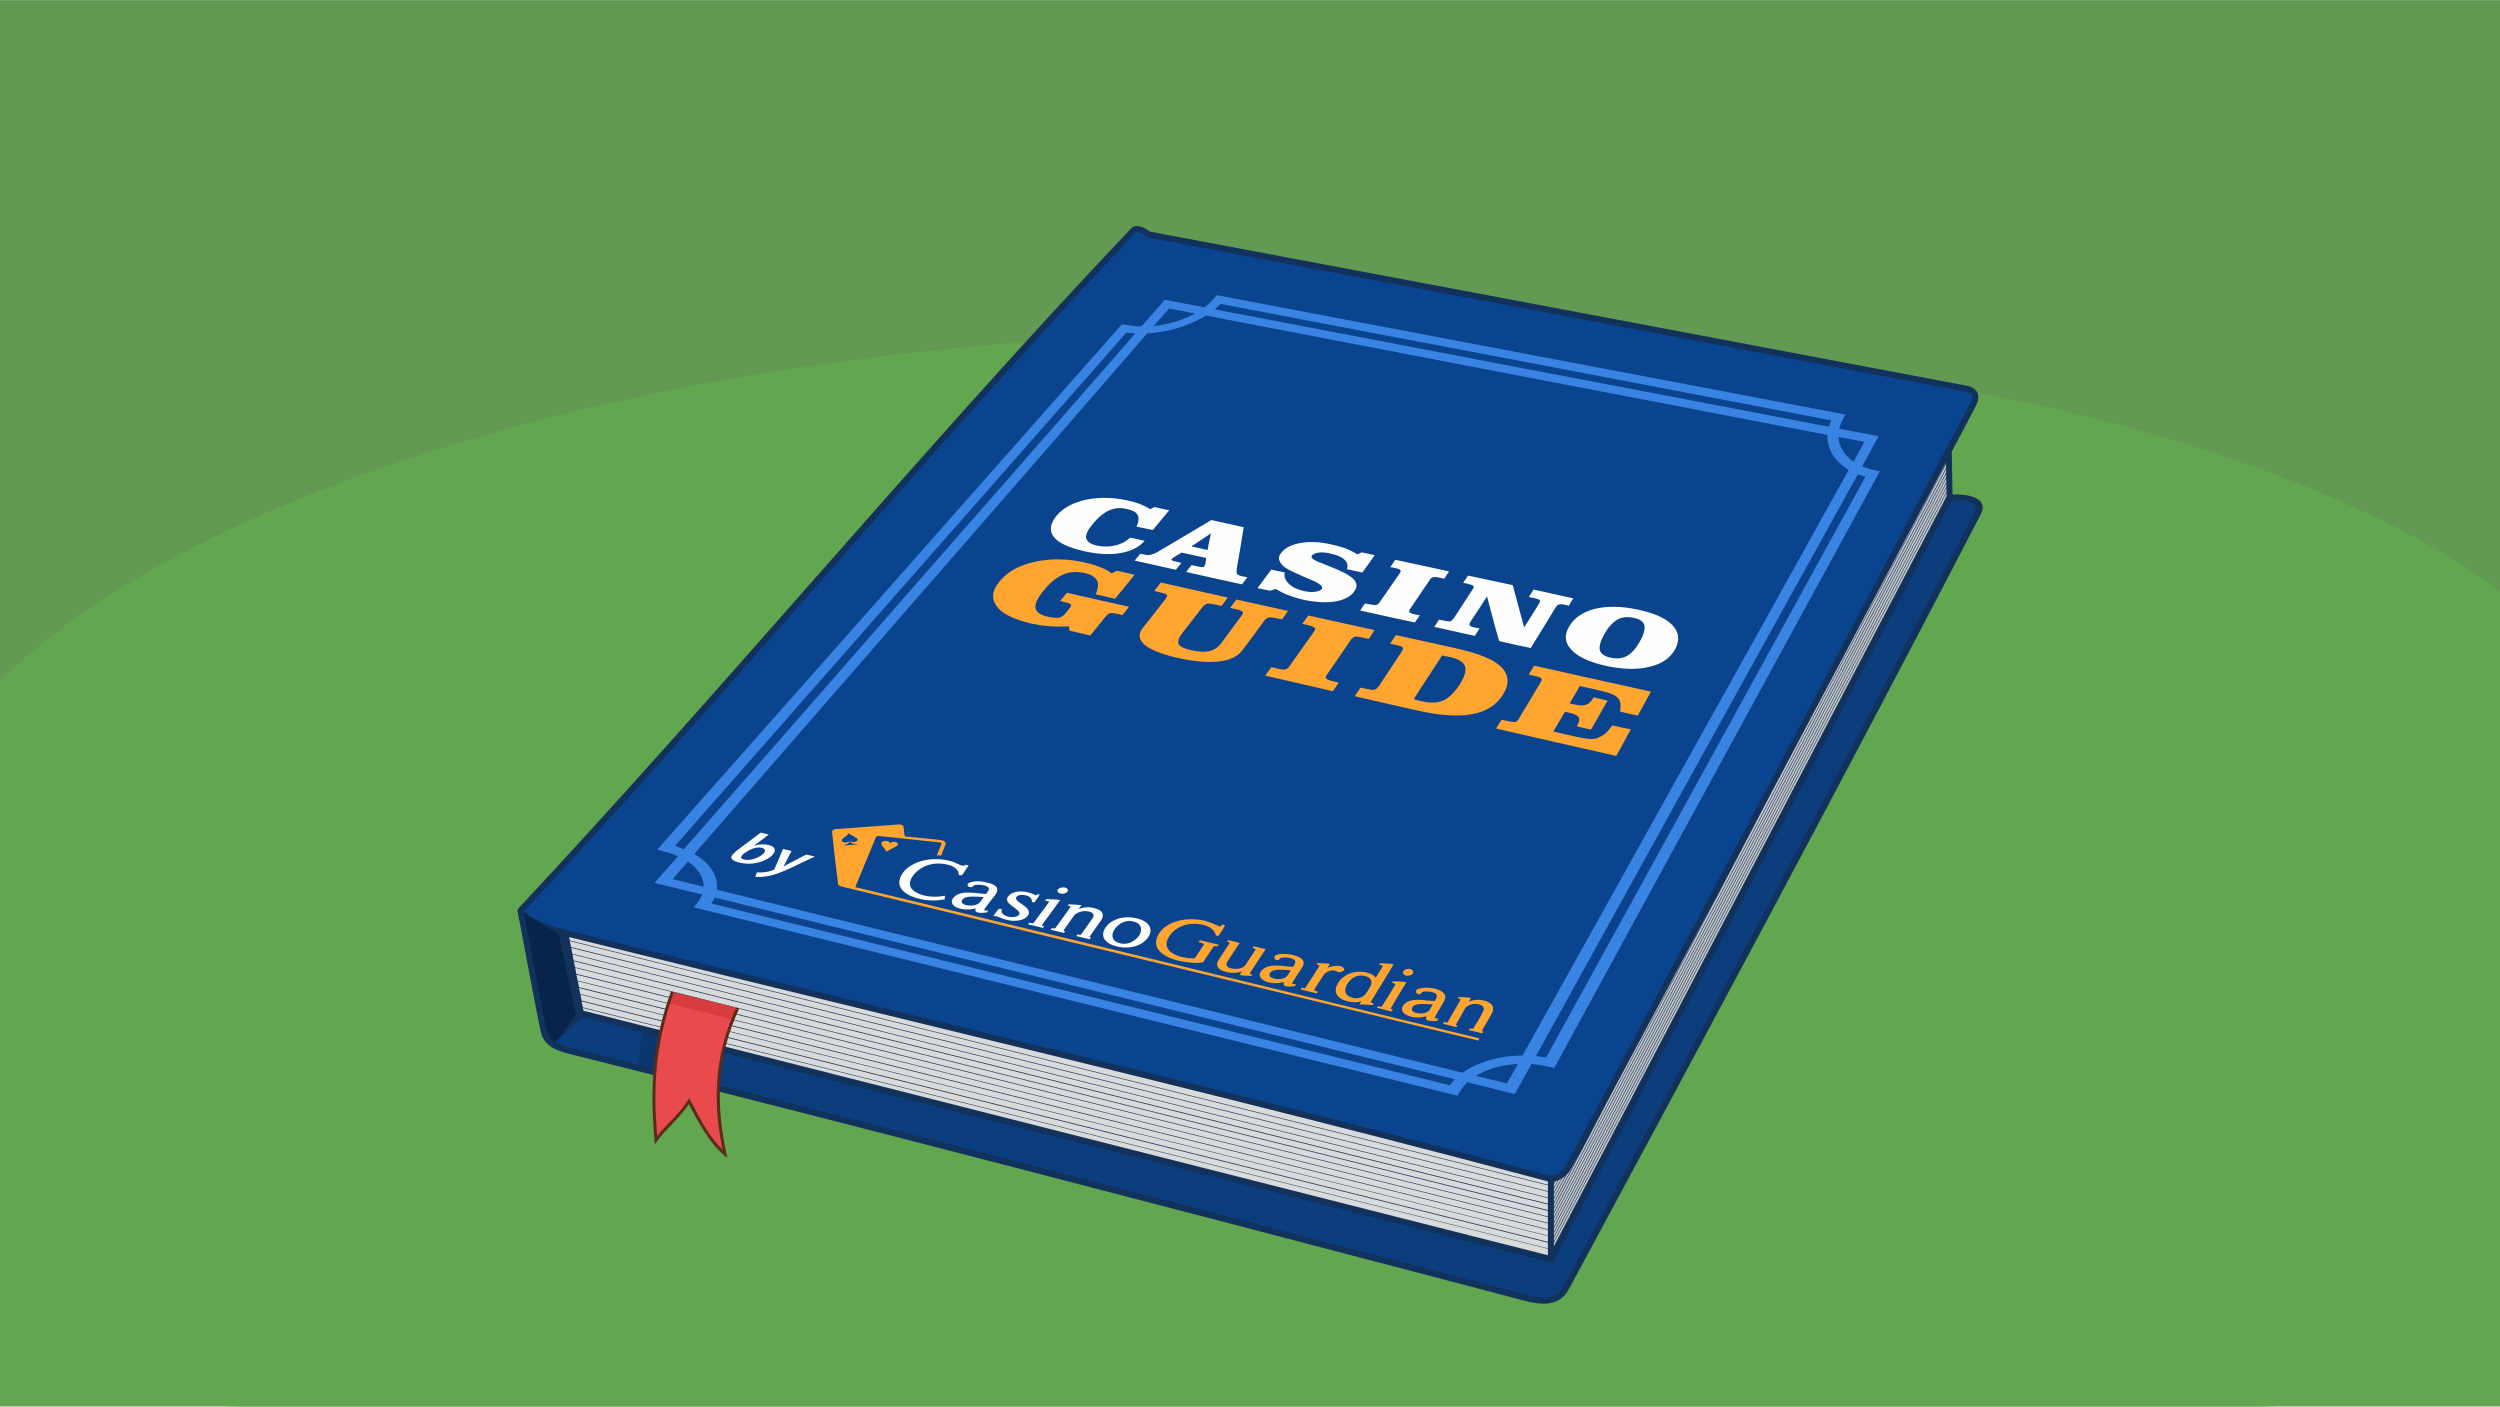 <?xml version="1.0" encoding="UTF-8"?>
<!DOCTYPE svg PUBLIC "-//W3C//DTD SVG 1.1//EN" "http://www.w3.org/Graphics/SVG/1.1/DTD/svg11.dtd">
<!-- Creator: CorelDRAW X7 -->
<svg xmlns="http://www.w3.org/2000/svg" xml:space="preserve" width="4191px" height="2358px" version="1.1" style="shape-rendering:geometricPrecision; text-rendering:geometricPrecision; image-rendering:optimizeQuality; fill-rule:evenodd; clip-rule:evenodd"
viewBox="0 0 12517 7041"
 xmlns:xlink="http://www.w3.org/1999/xlink">
 <defs>
  <style type="text/css">
   <![CDATA[
    .fil4 {fill:#07244A}
    .fil6 {fill:#0A448F}
    .fil8 {fill:#0B366E}
    .fil5 {fill:#0C3D7D}
    .fil1 {fill:#629953}
    .fil2 {fill:#62A64F}
    .fil7 {fill:#C5C6C6}
    .fil15 {fill:#D73C3E}
    .fil9 {fill:#D9DADA}
    .fil14 {fill:#E94A4D}
    .fil0 {fill:#FEFEFE}
    .fil12 {fill:#FFA530}
    .fil3 {fill:#12325C;fill-rule:nonzero}
    .fil10 {fill:#3983E3;fill-rule:nonzero}
    .fil16 {fill:#572C19;fill-rule:nonzero}
    .fil11 {fill:#FEFEFE;fill-rule:nonzero}
    .fil13 {fill:#FFA530;fill-rule:nonzero}
   ]]>
  </style>
 </defs>
 <g id="Layer_x0020_1">
  <g id="_1158078624">
   <rect class="fil0" width="12517" height="7041"/>
   <path class="fil1" d="M12517 0l0 5846c0,657 -538,1195 -1195,1195l-10127 0c-657,0 -1195,-538 -1195,-1195l0 -5846c7460,0 6509,0 12517,0z"/>
   <path class="fil2" d="M12517 2955l0 4086c-4172,0 -8345,0 -12517,0l0 -3634c1053,-1025 3539,-1745 6439,-1745 2607,0 4881,430 6078,1293l0 0z"/>
   <g>
    <path class="fil3" d="M9893 2031c-40,77 -80,153 -121,229l4 215c56,-3 188,9 141,100 -336,648 -678,1296 -1023,1943 -346,649 -692,1293 -1038,1934 -49,92 -140,82 -226,59 -148,-39 -297,-78 -445,-117 -1443,-378 -2887,-756 -4334,-1118 -71,-18 -130,-40 -145,-118 -27,-130 -52,-264 -77,-398 -12,-65 -25,-129 -38,-199l-1 -7 5 -6c490,-524 969,-1067 1449,-1612 529,-600 1061,-1205 1618,-1792 12,-13 28,-15 46,-11 17,4 36,15 49,26 453,85 906,171 1360,256 909,171 1818,343 2727,515 58,10 76,50 49,101l0 0z"/>
    <path class="fil4" d="M2757 4636c558,140 1111,275 1663,409 1111,272 2222,542 3324,837 20,6 38,4 55,-4 17,-9 32,-25 43,-45 540,-1004 1072,-2012 1603,-3019 140,-266 281,-531 421,-797 4,-8 7,-15 8,-22 2,-6 2,-12 -1,-17 -2,-4 -6,-8 -13,-11 -5,-4 -13,-6 -21,-8 -910,-172 -1818,-343 -2728,-514 -454,-86 -908,-171 -1363,-257l-4 -1 -3 -2c-11,-10 -26,-20 -39,-23 -8,-2 -15,-1 -18,2 -556,587 -1088,1191 -1617,1792 -478,542 -953,1081 -1445,1607 12,61 24,126 36,191 25,132 49,262 77,398 6,29 20,49 39,63 21,14 50,23 84,32l0 0c1445,360 2890,739 4335,1118l445 117c41,10 80,18 113,13 32,-5 59,-21 79,-56 348,-647 696,-1293 1038,-1935 343,-645 685,-1293 1022,-1943 2,-4 3,-6 3,-9 2,-8 0,-15 -4,-21 -5,-8 -13,-14 -22,-18 -7,-4 -14,-7 -21,-8 -17,-3 -35,-2 -54,-1 -8,0 -15,1 -22,1l-1992 3806 -6 10 -11 -3 -4846 -1228 -114 105 83 -114 -86 -404 -142 -87 101 46 0 0z"/>
    <path class="fil5" d="M2779 5217c20,13 47,22 79,30l0 0c1445,360 2890,739 4335,1118l445 117c41,10 80,18 113,13 32,-5 59,-21 79,-56 348,-647 696,-1293 1038,-1935 343,-645 685,-1293 1022,-1943 2,-4 3,-6 3,-9 2,-8 0,-15 -4,-21 -5,-8 -13,-14 -22,-18 -7,-4 -14,-7 -21,-8 -17,-3 -35,-2 -54,-1 -8,0 -15,1 -22,1l-1992 3806 -6 10 -11 -3 -4846 -1228 -114 105 -22 22 0 0z"/>
    <path class="fil6" d="M2757 4636c558,140 1111,275 1663,409 1111,272 2222,542 3324,837 20,6 38,4 55,-4 17,-9 32,-25 43,-45 540,-1004 1072,-2012 1603,-3019 140,-266 281,-531 421,-797 4,-8 7,-15 8,-22 2,-6 2,-12 -1,-17 -2,-4 -6,-8 -13,-11 -5,-4 -13,-6 -21,-8 -910,-172 -1818,-343 -2728,-514 -454,-86 -908,-171 -1363,-257l-4 -1 -3 -2c-11,-10 -26,-20 -39,-23 -8,-2 -15,-1 -18,2 -556,587 -1088,1191 -1617,1792 -478,542 -953,1081 -1445,1607l34 27 101 46z"/>
    <path class="fil7" d="M9472 2829c-199,377 -398,753 -598,1130l-1094 2091 0 18 1963 -3750 0 -3 -271 514 0 0zm-873 1650c-174,327 -348,655 -523,982l-296 565 0 17 819 -1564 0 0zm-664 1243c-22,42 -44,84 -67,125 -7,13 -15,26 -25,35l-63 119 0 18 155 -297 0 0zm-99 166c-5,4 -10,8 -16,12l-40 77 0 18 56 -107 0 0zm-20 14c-2,1 -3,2 -4,2 -3,2 -6,3 -9,4l-23 44 0 18 36 -68zm-17 8c-4,1 -7,2 -11,3l-8 15 0 18 19 -36 0 0zm-15 4c-1,0 -2,0 -4,1l0 6 4 -7 0 0zm-4 161l0 18 1964 -3752 -1 -17 -1963 3751 0 0zm0 24l0 18 1964 -3752 0 -17 -1964 3751zm0 24l0 18 1964 -3752 0 -17 -1964 3751 0 0zm0 25l0 18 1965 -3753 -1 -18 -1964 3753 0 0zm0 24l0 18 1965 -3753 0 -18 -1965 3753 0 0zm0 25l0 18 1966 -3755 -1 -17 -1965 3754zm0 24l0 18 1966 -3755 0 -18 -1966 3755z"/>
    <path class="fil8" d="M3195 5331c44,11 87,22 130,33l44 -159 -151 -38c-10,55 -18,110 -23,164l0 0z"/>
    <path class="fil9" d="M4413 5075c-524,-128 -1047,-256 -1564,-384l4 17 4897 1223 0 -16c-4,-1 -8,-2 -13,-4 -1105,-295 -2215,-566 -3324,-836zm-1560 -364l6 30 4891 1222 0 -29 -4897 -1223 0 0zm7 34l6 30 4884 1220 0 -29 -4890 -1221 0 0zm6 33l6 30 4878 1218 0 -28 -4884 -1220 0 0zm7 34l6 30 4871 1216 0 -28 -4877 -1218zm7 33l5 30 4865 1215 0 -28 -4870 -1217zm6 34l6 30 4858 1213 0 -29 -4864 -1214zm7 33l6 30 4851 1212 0 -29 -4857 -1213zm6 34l6 30 4845 1210 0 -29 -4851 -1211zm7 33l6 30 4838 1208 0 -29 -4844 -1209 0 0zm6 34l6 30 4832 1207 0 -29 -4838 -1208zm6 33l4 14 4828 1224 0 -32 -4832 -1206 0 0z"/>
    <path class="fil10" d="M5853 1544c-26,29 -51,59 -77,88 73,-8 147,-30 207,-63 -44,-8 -87,-17 -130,-25l0 0zm-109 124c-377,436 -756,870 -1134,1304 -378,434 -756,869 -1134,1303 81,47 122,113 113,179 622,153 1245,306 1867,458 622,153 1244,305 1867,458 77,-54 186,-86 300,-86 273,-488 545,-978 817,-1466 272,-488 545,-977 816,-1466 -34,-20 -62,-47 -81,-77 -17,-30 -27,-64 -25,-98 -519,-100 -1038,-200 -1557,-299 -518,-100 -1037,-199 -1555,-299 -82,51 -189,84 -294,89l0 0zm-2300 2645c-26,29 -51,58 -77,88 52,12 104,25 156,38 1,-46 -28,-92 -79,-126l0 0zm3946 1073c51,13 103,25 155,38 19,-33 36,-65 55,-98 -79,4 -154,25 -210,60zm1890 -3075c18,-33 37,-66 55,-100 -44,-7 -86,-16 -130,-24 1,24 8,47 21,68 13,21 31,40 54,56zm-40 -236c-14,25 -26,45 -32,71 66,12 132,25 198,37 -27,51 -56,101 -83,151 29,13 56,19 89,25 -272,497 -544,996 -815,1493 -272,499 -544,996 -815,1494 -40,-9 -73,-16 -114,-20 -28,50 -56,101 -84,151 -79,-20 -159,-40 -238,-59 -23,23 -35,43 -49,67 -637,-157 -1275,-314 -1912,-471 -637,-157 -1275,-315 -1912,-472 18,-21 34,-40 43,-64 -80,-20 -160,-39 -239,-58 39,-45 78,-90 118,-134 -34,-15 -66,-23 -104,-33 388,-438 776,-877 1164,-1315 388,-439 775,-878 1163,-1316 32,6 60,11 97,12 39,-44 78,-89 117,-134 66,13 132,26 198,38 27,-20 43,-38 62,-61 524,100 1049,199 1574,299 524,99 1049,199 1574,299l0 0zm-71 29c-509,-97 -1020,-195 -1529,-292 -509,-97 -1019,-193 -1529,-291 -9,10 -19,18 -29,27 513,98 1025,196 1537,294 513,98 1025,195 1538,294 4,-11 7,-22 12,-32l0 0zm-3485 -435c-15,-1 -30,-2 -45,-4 -376,428 -753,856 -1130,1285 -377,428 -753,856 -1130,1285 17,5 32,11 45,16 377,-430 754,-860 1130,-1291 377,-430 754,-860 1130,-1291l0 0zm-2105 2824c-5,10 -11,20 -18,30 617,151 1232,303 1849,455 616,151 1232,302 1849,455 7,-11 16,-21 25,-30 -619,-152 -1236,-304 -1853,-455 -618,-152 -1235,-303 -1852,-455zm4111 794c16,2 35,4 51,7 267,-484 533,-969 800,-1454 266,-484 533,-969 799,-1454 -13,-3 -26,-8 -38,-12 -270,486 -538,971 -807,1457 -268,485 -537,970 -805,1456z"/>
    <g>
     <path class="fil11" d="M4574 4380c-23,28 -29,63 11,86 36,23 96,28 146,18 0,6 -1,12 -1,18 -65,13 -135,3 -184,-24 -53,-30 -53,-72 -23,-112 42,-53 136,-80 230,-57 44,10 63,35 83,20 5,1 9,3 14,3 -11,17 -23,33 -34,50 -5,-1 -10,-1 -15,-1 0,-24 -17,-43 -58,-53 -75,-17 -136,10 -169,52l0 0zm332 137c6,-7 12,-17 19,-26 -28,-2 -81,-8 -101,7 -15,13 -11,27 13,33 24,5 56,2 69,-14zm-20 30c-19,5 -37,7 -58,5 -56,-5 -81,-37 -47,-65 37,-32 105,-14 156,-12 13,-17 29,-33 -11,-43 -13,-3 -35,-5 -50,0 -14,25 -55,-6 -14,-16 26,-8 58,-4 80,2 50,11 63,31 42,61 -17,21 -34,43 -50,65 -10,13 -10,14 14,15 -3,3 -6,6 -8,9 -34,4 -66,3 -54,-21zm260 37c-18,25 -66,31 -105,21 -20,-5 -35,-12 -52,-19 -1,0 -2,0 -4,1 -4,-1 -6,-2 -11,-3 9,-11 18,-23 26,-34 5,0 11,0 16,0 -6,18 4,31 34,39 22,5 49,1 54,-14 3,-10 -11,-20 -21,-28 -24,-17 -54,-36 -35,-60 18,-24 61,-30 99,-20 15,3 27,10 40,15 2,-2 6,-4 8,-6 3,1 8,2 11,3 -9,13 -19,26 -27,39 -4,-1 -9,-2 -12,-3 0,-15 -8,-28 -31,-33 -17,-4 -38,-4 -47,8 -9,13 14,27 26,35 25,17 48,35 31,59l0 0zm151 -132c6,-7 22,-12 35,-9 14,3 18,13 12,21 -6,7 -21,13 -34,9 -14,-3 -19,-13 -13,-21zm-77 174c-4,8 -5,8 8,11 -2,3 -4,5 -7,8 -24,-6 -49,-12 -74,-18 2,-3 4,-6 6,-8 15,3 18,7 26,-4 24,-33 47,-64 71,-96 6,-10 2,-5 -17,-11 2,-2 3,-5 5,-7 19,1 36,1 55,2 5,1 10,3 15,3 -29,40 -58,80 -88,120l0 0zm291 -16c-18,24 -35,49 -52,74 -6,7 -8,7 4,9 -3,3 -4,6 -7,9 -22,-5 -45,-11 -67,-16 3,-3 5,-6 6,-9 14,4 15,6 22,-5 17,-23 34,-48 51,-72 12,-14 12,-30 -16,-37 -28,-6 -54,2 -71,16 -18,24 -35,49 -52,73 -6,9 -6,8 4,10 -2,3 -3,6 -6,8 -22,-5 -45,-10 -67,-16 3,-3 4,-5 6,-8 14,3 14,5 21,-4 24,-34 48,-66 71,-99 1,-1 1,-2 2,-3 2,-4 -9,-5 -14,-7 2,-2 3,-4 5,-6 21,1 43,2 64,4 -5,6 -10,12 -14,19 26,-9 50,-11 78,-4 47,11 51,38 32,64l0 0zm237 83c-27,39 -88,61 -155,45 -68,-16 -85,-56 -57,-96 27,-39 88,-61 155,-45 66,16 85,56 57,96zm-44 -10c14,-24 17,-59 -29,-70 -45,-12 -80,17 -95,40 -16,23 -18,58 28,69 59,15 96,-39 96,-39z"/>
     <path class="fil12" d="M4210 4437c531,128 1063,257 1595,386 531,128 1064,257 1596,386 2,-3 4,-7 6,-11 -521,-126 -1042,-252 -1563,-379 -521,-126 -1041,-252 -1562,-378 34,-83 69,-167 104,-251 2,-3 8,-6 15,-5 101,11 202,21 304,32 6,0 10,4 9,8 -8,19 -16,38 -24,57 8,0 16,0 22,1 7,-18 15,-37 22,-55 4,-11 -6,-21 -25,-23 -59,-6 -120,-13 -179,-18 -3,-17 -5,-33 -6,-48 -1,-8 -12,-13 -24,-12 -104,8 -209,16 -313,23 -13,1 -22,8 -21,15 9,87 19,173 30,261 1,4 6,8 14,11l0 0zm1645 249c-31,44 -12,87 64,105 12,3 50,10 64,5 15,-22 29,-44 44,-66 5,-7 -14,-11 -26,-14 2,-3 5,-6 7,-9 30,7 62,15 94,22 -3,3 -5,6 -6,9 -10,-2 -17,-4 -22,3 -17,26 -34,52 -50,76 -26,9 -94,-1 -121,-7 -102,-25 -140,-77 -98,-140 39,-57 132,-82 225,-61 31,8 50,17 77,29 4,2 12,-8 12,-10 5,2 10,3 15,4 -11,19 -20,35 -33,53 -4,-1 -9,-1 -13,-1 -5,-25 -25,-44 -63,-54 -79,-18 -140,11 -170,56l0 0zm-1377 -472c-15,-2 -23,9 -23,9 0,0 0,-12 -15,-13 -16,-2 -29,5 -27,15 1,10 28,34 25,40 3,-7 44,-23 54,-32 9,-8 2,-17 -14,-19l0 0zm1859 537c-26,40 -52,80 -78,119 -4,7 3,7 11,8 -1,3 -3,5 -5,8 -16,-2 -33,-2 -49,-3 -3,-2 -6,-2 -9,-3 3,-7 7,-12 11,-17 -25,8 -48,10 -78,3 -44,-10 -57,-35 -37,-63 17,-26 34,-52 51,-78 6,-9 0,-8 -11,-11 2,-2 4,-5 6,-8 19,4 38,9 58,14 -20,31 -41,61 -60,91 -13,20 -6,31 19,37 29,6 59,0 71,-19 16,-24 32,-48 48,-73 4,-7 -4,-8 -14,-11 1,-2 3,-5 6,-8 19,4 40,10 60,14l0 0zm108 134c6,-8 12,-18 18,-27 -18,-2 -36,-3 -54,-4 -21,0 -41,3 -50,17 -8,13 -1,23 20,28 24,6 55,2 66,-14l0 0zm-16 30c-19,6 -37,8 -58,6 -44,-4 -77,-29 -59,-57 21,-30 59,-33 107,-29 18,2 36,5 55,5 12,-17 24,-35 -15,-44 -14,-3 -35,-5 -49,1 -10,20 -37,5 -28,-10 11,-17 71,-12 92,-6 50,12 64,33 45,63 -15,23 -30,45 -44,68 -8,13 -9,15 14,15 -1,3 -4,7 -7,10 -16,2 -29,3 -44,0 -14,-3 -13,-14 -9,-22l0 0zm196 -31c-15,22 -28,45 -43,67 -5,9 3,10 17,13 -2,3 -4,6 -6,9 -27,-6 -54,-13 -81,-20 1,-3 2,-6 6,-9 14,4 16,7 21,-4 22,-34 44,-67 65,-101 5,-8 -3,-8 -13,-12 2,-2 3,-4 4,-6 17,1 34,2 51,2 3,1 8,2 12,3 -3,7 -7,13 -11,19 19,-8 41,-13 65,-8 17,5 25,17 11,25 -7,5 -21,7 -27,3 -17,-12 -36,-8 -53,2 -8,4 -14,10 -18,17l0 0zm191 128c-21,7 -44,7 -66,1 -64,-15 -75,-53 -50,-93 22,-37 78,-67 144,-51 17,4 34,12 41,22 2,1 2,3 3,4 12,-18 22,-37 34,-55 4,-7 -5,-8 -17,-11 1,-3 3,-5 5,-7 17,1 35,2 54,3 3,0 9,2 13,4 -11,19 -116,189 -115,189 2,2 12,5 16,6 -2,2 -4,5 -5,8 -22,-2 -43,-4 -66,-4 3,-6 7,-11 9,-16l0 0zm23 -39c8,-10 14,-22 21,-33 2,-3 4,-6 4,-9 7,-18 0,-39 -30,-45 -44,-11 -73,15 -88,39 -14,24 -21,59 27,70 28,8 57,-5 66,-22l0 0zm188 -112c5,-8 19,-13 33,-10 13,3 18,13 14,22 -5,8 -20,14 -34,11 -13,-3 -18,-14 -13,-23zm-61 182c-5,8 -5,8 8,12 -3,3 -5,5 -6,9 -25,-6 -50,-13 -74,-19 1,-3 3,-6 5,-8 14,3 19,5 24,-5 21,-33 41,-67 62,-101 4,-6 1,-5 -16,-12 1,-1 3,-3 4,-6 18,0 36,0 55,2 4,0 9,1 13,3 -26,42 -51,84 -75,125l0 0zm191 13c5,-8 11,-18 17,-28 -18,-1 -36,-2 -54,-2 -21,0 -40,3 -48,16 -8,14 -1,24 20,29 24,6 55,1 65,-14l0 -1zm-16 31c-17,6 -36,8 -56,6 -45,-4 -78,-29 -61,-57 20,-31 58,-34 105,-29 19,2 37,4 55,4 10,-18 23,-36 -16,-45 -14,-3 -35,-5 -49,1 -11,27 -52,-6 -14,-18 23,-7 54,-5 78,0 49,13 64,35 46,65 -14,24 -28,47 -41,70 -8,15 -5,15 14,15 -2,3 -4,7 -6,11 -16,2 -30,3 -45,-1 -13,-3 -13,-14 -10,-22zm327 -11c-15,26 -30,53 -45,78 -4,7 -6,8 4,10 -3,3 -4,6 -5,9 -23,-6 -45,-11 -67,-16 1,-3 3,-6 5,-9 15,4 15,5 20,-5 16,-25 31,-50 44,-77 9,-15 8,-31 -19,-38 -28,-7 -53,2 -68,17 -14,27 -29,52 -44,78 -6,9 -5,8 5,10 -3,3 -4,6 -6,9 -22,-5 -45,-11 -67,-17 2,-2 3,-5 5,-9 2,1 3,1 6,2 11,2 10,1 15,-6 20,-35 40,-69 60,-104 1,-2 2,-4 3,-6 -4,-1 -9,-3 -15,-5 1,-2 3,-4 4,-6 21,1 41,2 62,4 -4,6 -7,13 -11,19 25,-9 47,-12 76,-5 47,11 54,40 38,67l0 0zm-3193 -861c14,-1 23,-9 17,-16 -7,-9 -42,-23 -42,-29 1,6 -29,25 -35,34 -3,8 7,15 22,13 11,0 15,-6 16,-8 1,11 -9,19 -28,20 0,1 -1,1 0,3 21,-2 43,-3 65,-5 -1,-1 -1,-2 -1,-2 -18,1 -31,-5 -32,-16 2,2 8,6 18,6l0 0z"/>
     <path class="fil11" d="M4445 4274c-1,0 -1,0 -1,0 1,0 1,0 1,-1 0,1 0,1 0,1zm0 -1c0,0 0,0 0,0 0,0 0,0 0,0zm0 0c0,0 0,0 0,0z"/>
     <path class="fil0" d="M4444 4274c0,0 0,0 0,0 0,0 0,0 0,0zm0 0c1,0 0,0 0,0 0,0 0,0 0,0 0,0 0,0 1,0 0,0 0,0 0,0 0,0 0,0 -1,0z"/>
     <path class="fil11" d="M3809 4168c-42,32 -84,62 -124,93 -6,6 -12,12 -17,17 -16,18 -2,31 34,40 73,18 143,-10 168,-41 15,-18 14,-39 -21,-47 -23,-5 -48,-5 -71,3 -1,-1 -1,-1 -1,-1 24,-18 48,-36 72,-54 -13,-3 -28,-7 -40,-10l0 0zm-72 97c24,-18 56,-26 76,-21 19,4 21,16 11,27 -16,19 -63,40 -98,32 -15,-4 -19,-10 -12,-19 3,-4 7,-8 11,-11 4,-3 7,-6 12,-8l0 0zm183 -15c-14,33 -27,67 -42,99 0,2 -1,4 -4,5 -14,7 -31,10 -47,12 -14,2 -28,2 -37,1 -4,7 -6,15 -8,22 11,2 38,2 67,-4 34,-7 67,-20 108,-39 41,-20 81,-39 123,-58 -14,-4 -28,-7 -44,-10 -25,13 -51,27 -77,40 -16,8 -26,14 -35,20 -1,0 -1,0 -1,0 4,-8 8,-16 14,-27 8,-17 17,-34 26,-51 -15,-4 -29,-7 -43,-10z"/>
    </g>
    <path class="fil11" d="M5731 2707c-28,32 -68,52 -120,61 -51,10 -112,6 -179,-8 -80,-18 -133,-42 -157,-74 -23,-31 -17,-67 18,-108 33,-38 82,-63 145,-77 65,-13 132,-12 204,3 25,6 46,11 66,19 19,8 36,16 51,26 6,-4 13,-7 22,-11 24,6 49,11 73,16 -28,33 -55,67 -82,99 -27,-6 -55,-11 -82,-17 12,-25 13,-44 6,-58 -8,-15 -25,-24 -53,-30 -32,-8 -61,-6 -88,6 -26,11 -53,32 -80,64 -28,33 -40,57 -37,75 4,18 22,31 55,38 32,7 62,6 92,-1 29,-7 54,-20 73,-39 24,5 49,10 73,16l0 0zm315 46c5,-27 10,-56 17,-83 -33,21 -65,44 -98,65 26,6 53,12 81,18zm-107 110c8,-11 17,-23 27,-34 7,1 13,2 21,4 17,4 28,6 33,6 5,0 7,-2 10,-5 1,-2 2,-4 3,-6 1,-1 1,-3 2,-5 1,-10 3,-21 4,-30 -41,-9 -82,-18 -123,-27 -12,7 -22,13 -33,20 -5,3 -9,5 -11,7 -3,2 -5,3 -6,5 -2,2 -1,5 4,8 4,2 12,4 23,6 8,2 15,4 22,6 -9,11 -18,22 -28,34 -69,-15 -137,-31 -206,-46 9,-11 19,-23 28,-34 6,2 12,2 17,3 12,4 23,4 35,2 11,-3 23,-7 36,-15 89,-53 178,-105 268,-159 54,12 108,24 162,36 -11,70 -23,139 -35,209 -2,13 -1,23 3,27 4,3 12,7 26,10 8,1 16,3 24,5 -9,12 -18,23 -27,35 -93,-20 -186,-41 -279,-62zm426 -12c23,5 44,10 67,14 -4,22 4,41 21,57 17,17 42,29 77,37 21,4 39,6 55,3 16,-2 27,-7 33,-14 9,-12 -11,-29 -59,-48 -16,-7 -29,-12 -38,-16 -28,-13 -49,-23 -64,-30 -15,-8 -25,-14 -30,-19 -13,-12 -20,-23 -23,-34 -2,-10 1,-22 10,-33 19,-25 51,-42 97,-50 45,-8 94,-6 150,6 28,6 53,13 76,21 22,9 42,19 60,30 7,-3 14,-7 21,-10 21,4 43,9 65,14 -21,29 -41,58 -62,87 -26,-6 -51,-11 -77,-17 6,-19 2,-35 -14,-49 -14,-13 -38,-23 -73,-30 -20,-5 -39,-6 -56,-4 -16,3 -27,8 -33,15 -8,11 11,25 57,41 12,5 21,8 27,11 63,24 105,46 124,65 19,19 21,40 4,63 -19,26 -50,42 -96,50 -45,7 -99,4 -158,-9 -27,-6 -52,-14 -76,-23 -23,-9 -43,-19 -63,-31 -10,3 -18,6 -28,9 -21,-4 -42,-9 -63,-13 23,-31 46,-62 69,-93l0 0zm890 9c-8,13 -16,25 -24,37 -7,-2 -15,-3 -22,-5 -17,-4 -27,-4 -34,-3 -6,1 -13,7 -18,16 -32,47 -63,93 -95,140 -7,10 -8,16 -5,20 3,3 12,7 29,11 8,2 15,3 23,4 -9,12 -17,24 -25,36 -92,-19 -182,-40 -274,-60 8,-13 16,-24 25,-36 7,2 15,4 22,5 17,3 28,5 34,3 7,-1 12,-7 19,-17 32,-46 64,-92 96,-138 7,-10 9,-16 5,-19 -2,-4 -11,-8 -28,-11 -7,-2 -14,-3 -22,-4 8,-12 17,-25 25,-37 90,19 180,39 269,58l0 0zm319 69c19,71 38,141 57,212 25,-39 49,-78 73,-117 7,-10 8,-17 5,-21 -3,-2 -13,-6 -28,-9 -9,-2 -18,-3 -26,-6 8,-12 15,-24 23,-37 67,15 133,29 199,44 -7,12 -15,24 -22,37 -6,-2 -11,-2 -17,-4 -16,-4 -26,-4 -32,-2 -6,1 -13,6 -18,16 -42,68 -83,135 -124,202 -53,-11 -106,-23 -158,-35 -22,-74 -41,-149 -61,-224 -26,42 -54,84 -82,126 -6,10 -7,17 -4,20 3,4 12,8 29,11 6,1 13,3 20,4 -8,12 -16,25 -24,37 -67,-15 -135,-30 -203,-45 8,-12 16,-24 24,-36 7,1 15,3 23,4 16,4 27,5 33,4 7,-2 12,-8 19,-17 31,-47 61,-94 92,-141 7,-10 8,-16 5,-20 -3,-2 -13,-6 -29,-10 -7,-1 -14,-3 -22,-5 8,-12 16,-24 24,-36 75,16 149,32 224,48l0 0zm606 164c-31,-7 -58,-5 -81,8 -23,13 -45,36 -65,71 -21,36 -28,63 -24,82 5,19 24,32 54,38 32,7 58,4 81,-8 24,-13 45,-37 65,-72 20,-35 27,-63 23,-82 -5,-19 -23,-31 -53,-37zm-323 42c26,-44 70,-73 131,-88 62,-14 133,-13 215,5 82,18 139,43 172,79 32,35 36,75 12,119 -25,45 -68,74 -129,88 -61,15 -134,13 -218,-5 -82,-18 -141,-46 -173,-81 -33,-35 -36,-74 -10,-117l0 0z"/>
    <path class="fil13" d="M5308 3008c11,-14 22,-27 34,-41 103,24 207,47 311,70 -11,14 -22,28 -34,42 -6,-2 -13,-3 -19,-5 -19,-4 -33,-6 -42,-5 -6,1 -15,8 -25,20 -24,31 -49,61 -74,92 -35,-8 -69,-16 -104,-24 -1,-7 -3,-14 -3,-22 -36,2 -69,2 -101,-1 -31,-2 -61,-7 -89,-13 -88,-21 -147,-50 -173,-88 -28,-40 -21,-82 21,-129 40,-46 99,-77 176,-93 78,-16 160,-15 247,5 31,7 56,15 78,24 22,8 40,18 55,30 8,-5 18,-9 27,-13 29,6 59,13 88,20 -33,40 -65,80 -98,120 -32,-7 -65,-15 -97,-22 13,-30 15,-53 6,-70 -9,-17 -30,-30 -63,-37 -39,-8 -73,-6 -104,7 -32,13 -64,38 -96,77 -33,38 -47,68 -45,89 3,21 23,37 61,46 25,5 44,7 55,5 13,-2 24,-9 35,-22 6,-8 12,-15 18,-23 9,-10 12,-17 8,-22 -3,-4 -15,-8 -35,-12 -7,-2 -12,-4 -18,-5l0 0zm610 163c-17,23 -23,41 -16,54 6,12 26,21 59,29 39,9 70,11 94,5 23,-5 43,-18 59,-39 33,-45 66,-90 100,-135 9,-12 12,-20 8,-23 -4,-4 -15,-9 -35,-13 -9,-2 -19,-4 -28,-6 11,-14 21,-29 32,-42 86,19 172,38 258,57 -9,15 -20,29 -30,42 -9,-1 -17,-3 -27,-5 -19,-4 -33,-6 -40,-4 -7,1 -16,7 -23,18 -36,48 -71,96 -107,144 -23,32 -63,52 -119,58 -57,7 -127,0 -212,-19 -78,-18 -131,-40 -161,-65 -29,-26 -32,-54 -9,-83 38,-48 76,-96 113,-144 9,-12 11,-19 8,-23 -4,-4 -15,-8 -35,-12 -10,-3 -19,-5 -28,-7 11,-14 22,-28 33,-42 112,25 224,50 335,75 -10,14 -21,28 -31,42 -11,-2 -21,-5 -31,-7 -20,-4 -33,-6 -42,-4 -7,2 -16,8 -24,19 -34,44 -67,87 -101,130l0 0zm964 -17c-9,15 -19,29 -29,44 -10,-2 -19,-4 -28,-6 -20,-4 -33,-7 -41,-5 -8,2 -15,8 -24,21 -37,55 -76,110 -114,166 -9,11 -10,19 -6,23 3,4 15,9 35,13 9,3 19,5 28,7 -10,14 -20,28 -30,43 -113,-26 -226,-52 -338,-78 9,-14 20,-28 30,-42 9,1 19,4 28,6 20,5 33,6 42,5 8,-2 16,-8 24,-20 38,-55 78,-110 117,-165 9,-12 11,-20 7,-23 -4,-4 -15,-9 -35,-14 -9,-2 -18,-4 -28,-6 10,-14 21,-28 31,-42 110,24 221,49 331,73l0 0zm411 92c111,25 186,55 224,93 38,39 41,84 9,137 -33,53 -84,86 -155,99 -71,13 -164,7 -277,-19 -104,-23 -207,-47 -311,-71 10,-14 20,-29 29,-43 10,2 19,4 29,6 19,4 32,6 39,5 8,-1 15,-7 23,-18 1,-1 1,-2 2,-2 37,-57 74,-113 111,-168 8,-13 11,-21 7,-25 -4,-4 -15,-8 -35,-12 -9,-2 -19,-4 -28,-6 10,-14 20,-29 29,-43 101,22 202,44 304,67l0 0zm-215 254c14,4 29,8 44,11 41,9 77,8 105,-5 28,-13 55,-40 81,-79 25,-40 34,-70 27,-91 -6,-21 -31,-37 -71,-46 -15,-3 -30,-6 -44,-9 -47,74 -96,146 -142,219l0 0zm1188 -38c-22,40 -44,80 -66,120 -30,-6 -60,-13 -89,-20 3,-17 4,-31 2,-40 -1,-10 -5,-20 -11,-26 -8,-9 -18,-16 -32,-22 -14,-6 -38,-12 -72,-20 -6,-2 -11,-3 -16,-4 -24,-5 -48,-11 -72,-16 -17,29 -34,58 -51,87 8,2 15,4 22,5 25,6 45,7 60,2 13,-5 26,-16 36,-34 0,-1 1,-2 2,-3 23,5 46,11 70,16 -28,49 -55,96 -83,145 -23,-5 -47,-10 -71,-16 12,-22 15,-37 9,-46 -5,-9 -21,-16 -46,-22 -8,-2 -16,-4 -23,-5 -19,33 -38,66 -58,99 34,7 67,15 101,23 39,9 67,13 83,14 16,1 30,-1 41,-6 13,-6 27,-13 37,-23 12,-10 22,-23 34,-39 30,7 61,14 92,20 -24,45 -49,90 -73,133 -200,-45 -401,-91 -601,-137 8,-15 18,-30 27,-44 9,1 19,4 28,6 18,4 32,6 39,5 8,-1 15,-8 22,-19 1,-1 1,-2 1,-3 34,-57 69,-115 103,-172 8,-12 10,-21 6,-24 -4,-5 -16,-9 -35,-13 -10,-2 -19,-4 -28,-6 9,-15 18,-30 27,-45 195,44 390,87 585,130l0 0z"/>
    <path class="fil14" d="M3694 5047c-120,256 -115,495 -64,730 -74,-60 -135,-177 -180,-264 -47,75 -125,137 -166,194 -20,-241 -16,-471 82,-741l328 81 0 0z"/>
    <path class="fil15" d="M3694 5047c-10,19 -17,38 -25,56l0 0 -315 -79 -5 -8c5,-17 11,-33 17,-50l328 81z"/>
    <path class="fil16" d="M3701 5049c-59,127 -88,249 -95,369 -8,120 6,240 31,358l5 21 -17 -14c-37,-31 -72,-75 -102,-124 -28,-44 -53,-90 -74,-132 -26,40 -61,76 -93,110 -25,26 -49,51 -65,74l-13 17 -1 -20c-11,-122 -15,-241 -4,-364 11,-121 37,-245 86,-380l320 79 -306 -74c-48,133 -74,257 -85,376 -10,116 -7,228 2,342 16,-20 35,-40 55,-61 35,-36 72,-74 99,-117l7 -12 6 12c22,43 48,94 78,142 26,40 54,77 83,105 -23,-111 -35,-224 -27,-340 7,-120 36,-243 95,-371l15 4 0 0z"/>
   </g>
  </g>
 </g>
</svg>
